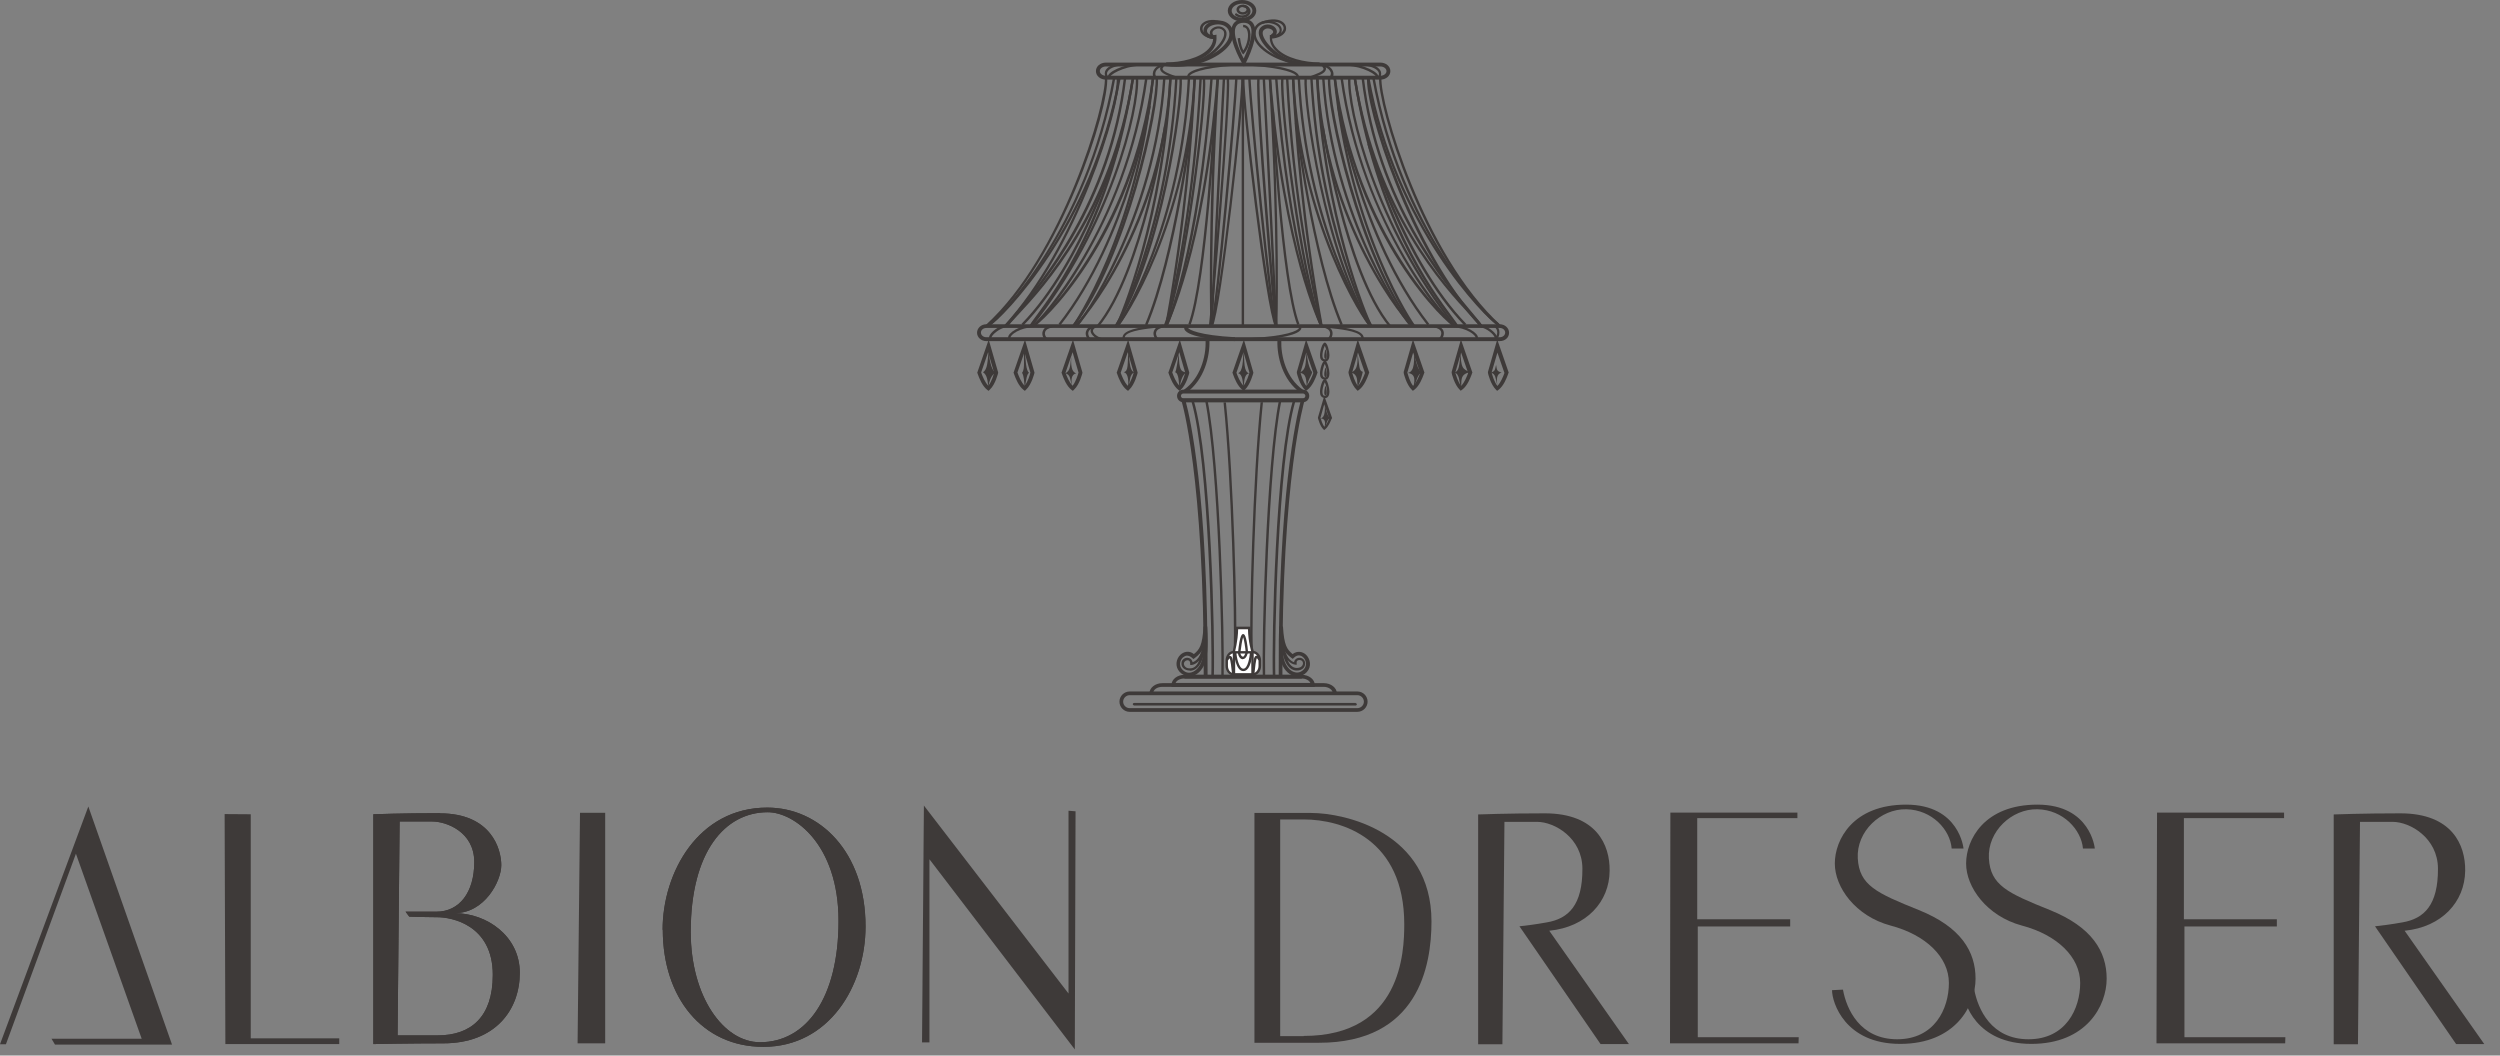 <svg viewBox="0 0 135 57" fill="none" xmlns="http://www.w3.org/2000/svg">
<rect x="0" y="0" width="135" height="57" fill="#808080" stroke="none"/>
<g clip-path="url(#clip0_25_1582)">
<path d="M70.81 43.9H67.74V56.31H71.22C76.59 56.31 77.3 52.16 77.3 49.76C77.3 44.91 72.59 43.9 70.81 43.9ZM70.4 55.95C70.18 55.95 69.13 55.95 69.13 55.95V44.25C69.13 44.25 70.18 44.25 70.4 44.25C72.48 44.25 75.83 45.3 75.83 49.91C75.83 51.39 75.69 55.94 70.4 55.94" fill="#3E3A39"></path>
<path d="M98.93 53.47C98.93 54.14 99.63 56.37 102.61 56.37C105.59 56.37 106.68 54.31 106.68 52.85C106.68 51.39 105.9 50.06 103.61 49.14C101.32 48.22 100.4 47.8 100.32 46.35C100.24 44.9 101.55 43.67 102.94 43.7C104.34 43.73 105.31 44.81 105.39 45.82H106.03C106.03 45.82 105.81 43.45 102.93 43.45C100.05 43.45 99.08 45.35 99.08 46.63C99.08 47.91 100.19 49.47 102.09 49.98C103.99 50.48 105.24 51.68 105.24 53.08C105.24 54.48 104.46 56.12 102.45 56.12C100.44 56.12 99.71 54.5 99.52 53.44L98.91 53.47H98.93Z" fill="#3E3A39"></path>
<path d="M106.01 53.47C106.01 54.14 106.71 56.37 109.69 56.37C112.67 56.37 113.76 54.31 113.76 52.85C113.76 51.39 112.98 50.06 110.69 49.14C108.4 48.22 107.48 47.8 107.4 46.35C107.32 44.9 108.63 43.67 110.02 43.7C111.42 43.73 112.39 44.81 112.48 45.82H113.12C113.12 45.82 112.9 43.45 110.02 43.45C107.14 43.45 106.17 45.35 106.17 46.63C106.17 47.91 107.29 49.47 109.18 49.98C111.08 50.48 112.33 51.68 112.33 53.08C112.33 54.48 111.55 56.12 109.54 56.12C107.53 56.12 106.81 54.5 106.61 53.44L106 53.47H106.01Z" fill="#3E3A39"></path>
<path d="M90.2 43.88H97.06V44.18H91.65V49.64H96.67V50.03H91.68V56.01H97.13L97.12 56.34H90.18L90.2 43.88Z" fill="#3E3A39"></path>
<path d="M116.48 43.88H123.34V44.18H117.93V49.64H122.95V50.03H117.96V56.01H123.41L123.4 56.34H116.45L116.48 43.88Z" fill="#3E3A39"></path>
<path d="M87.96 56.38L83.66 50.26C85.67 50.06 86.91 48.7 86.92 47.02C86.94 45.63 86.21 43.92 83.42 43.92C81.39 43.92 79.82 43.98 79.82 43.98V56.39H81.13L81.24 44.38H83C83.95 44.38 85.44 45.25 85.45 46.9C85.46 48.87 84.71 49.61 83.52 49.81C82.91 49.92 82.42 49.98 82.05 50.02L86.43 56.38H87.95H87.96Z" fill="#3E3A39"></path>
<path d="M134.15 56.38L129.85 50.26C131.86 50.06 133.1 48.7 133.12 47.02C133.14 45.63 132.41 43.92 129.62 43.92C127.59 43.92 126.02 43.98 126.02 43.98V56.39H127.33L127.44 44.38H129.2C130.15 44.38 131.64 45.25 131.65 46.9C131.66 48.87 130.91 49.61 129.72 49.81C129.11 49.92 128.62 49.98 128.25 50.02L132.63 56.38H134.15Z" fill="#3E3A39"></path>
<path d="M0 56.39L4.77 43.55L9.29 56.41H2.97L2.78 56.09H7.65L4.1 46.1L0.32 56.39H0Z" fill="#3E3A39"></path>
<path d="M12.13 43.96L13.54 43.97V56.07H18.32V56.38H12.17L12.13 43.96Z" fill="#3E3A39"></path>
<path d="M23.75 43.92C26.54 43.92 27.07 45.86 27.07 46.72C27.07 47.58 26.17 49.31 24.56 49.31C26.26 49.31 28.07 50.53 28.07 52.53C28.07 54.53 26.75 56.34 23.94 56.34C22.24 56.34 20.16 56.38 20.16 56.38V43.97C20.16 43.97 21.73 43.91 23.76 43.91M21.47 55.91C21.47 55.91 21.86 55.91 23.64 55.91C25.42 55.91 26.61 54.93 26.61 52.64C26.61 49.94 24.38 49.53 23.62 49.53C22.91 49.53 22.1 49.5 22.1 49.5L21.9 49.23C21.9 49.23 22.34 49.23 23.57 49.23C24.8 49.23 25.61 48.2 25.61 46.55C25.61 44.9 24.08 44.36 23.34 44.36H21.58L21.47 55.9V55.91Z" fill="#3E3A39"></path>
<path d="M23.75 43.92C26.54 43.92 27.07 45.86 27.07 46.72C27.07 47.58 26.17 49.31 24.56 49.31C26.26 49.31 28.07 50.53 28.07 52.53C28.07 54.53 26.75 56.34 23.94 56.34C22.24 56.34 20.16 56.38 20.16 56.38V43.97C20.16 43.97 21.73 43.91 23.76 43.91M21.47 55.91C21.47 55.91 21.86 55.91 23.64 55.91C25.42 55.91 26.61 54.93 26.61 52.64C26.61 49.94 24.38 49.53 23.62 49.53C22.91 49.53 22.1 49.5 22.1 49.5L21.9 49.23C21.9 49.23 22.34 49.23 23.57 49.23C24.8 49.23 25.61 48.2 25.61 46.55C25.61 44.9 24.08 44.36 23.34 44.36H21.58L21.47 55.9V55.91Z" fill="#3E3A39"></path>
<path d="M31.32 43.89H32.68V56.34H31.19L31.32 43.89Z" fill="#3E3A39"></path>
<path d="M35.78 50.21C35.78 47.11 37.71 43.61 41.43 43.61C44.25 43.61 46.74 45.99 46.74 50.03C46.74 53.24 44.77 56.53 41.22 56.53C37.92 56.53 35.79 53.87 35.79 50.21M37.3 50.32C37.3 53.82 39.07 56.28 41.04 56.28C43.54 56.28 45.28 53.89 45.28 49.73C45.28 45.57 42.87 43.86 41.46 43.86C39.14 43.86 37.3 46 37.3 50.32Z" fill="#3E3A39"></path>
<path d="M49.89 43.5L57.7 53.65V43.78L58.08 43.81L58.04 56.67L50.19 46.4V56.29H49.79L49.89 43.5Z" fill="#3E3A39"></path>
<path d="M35.78 50.21C35.78 47.11 37.71 43.61 41.43 43.61C44.25 43.61 46.74 45.99 46.74 50.03C46.74 53.24 44.77 56.53 41.22 56.53C37.92 56.53 35.79 53.87 35.79 50.21M37.3 50.32C37.3 53.82 39.07 56.28 41.04 56.28C43.54 56.28 45.28 53.89 45.28 49.73C45.28 45.57 42.87 43.86 41.46 43.86C39.14 43.86 37.3 46 37.3 50.32Z" fill="#3E3A39"></path>
<path d="M64.22 36.52C64.03 36.52 63.85 36.44 63.7 36.28C63.43 35.99 63.51 35.58 63.74 35.36C63.92 35.19 64.21 35.11 64.47 35.32C64.78 35.07 64.93 34.85 64.99 33.83H65.19C65.26 35.01 65.16 35.51 65.12 35.64C65.01 36.09 64.72 36.42 64.38 36.51C64.32 36.53 64.27 36.53 64.21 36.53M64.12 35.4C64 35.4 63.91 35.48 63.87 35.51C63.71 35.67 63.65 35.95 63.84 36.15C63.98 36.3 64.15 36.36 64.33 36.31C64.6 36.24 64.83 35.96 64.92 35.59C64.93 35.54 64.98 35.35 64.99 34.97C64.88 35.23 64.73 35.37 64.51 35.54L64.44 35.59L64.38 35.53C64.28 35.44 64.19 35.41 64.12 35.41" fill="#3E3A39"></path>
<path d="M64.25 36.21C64.11 36.21 63.98 36.16 63.9 36.08C63.83 36.01 63.79 35.91 63.8 35.81C63.8 35.69 63.87 35.6 63.97 35.55C64.07 35.5 64.19 35.51 64.28 35.57C64.34 35.61 64.38 35.68 64.4 35.76C64.58 35.7 64.87 35.49 64.95 34.78H64.97C64.99 34.62 64.99 34.47 64.99 34.37H65.12C65.13 34.75 65.03 36.19 64.28 36.22C64.28 36.22 64.26 36.22 64.25 36.22M64.11 35.66C64.11 35.66 64.05 35.66 64.03 35.68C64 35.7 63.94 35.74 63.93 35.83C63.93 35.89 63.95 35.95 64 36C64.06 36.07 64.16 36.1 64.28 36.09C64.5 36.09 64.65 35.91 64.76 35.67C64.61 35.84 64.44 35.9 64.35 35.91H64.27V35.84C64.27 35.77 64.26 35.72 64.21 35.68C64.18 35.66 64.15 35.65 64.11 35.65" fill="#3E3A39"></path>
<path d="M70.06 36.53C70 36.53 69.95 36.53 69.89 36.51C69.55 36.42 69.26 36.09 69.15 35.64C69.12 35.51 69.02 35.01 69.08 33.83H69.28C69.34 34.85 69.5 35.07 69.8 35.32C70.06 35.12 70.35 35.19 70.53 35.36C70.76 35.59 70.84 35.99 70.57 36.29C70.42 36.45 70.24 36.53 70.05 36.53M69.26 34.96C69.28 35.34 69.32 35.53 69.33 35.58C69.42 35.95 69.66 36.24 69.92 36.3C70.1 36.35 70.27 36.29 70.41 36.14C70.59 35.94 70.54 35.66 70.38 35.5C70.32 35.44 70.11 35.28 69.87 35.52L69.81 35.58L69.74 35.53C69.52 35.36 69.37 35.22 69.26 34.96Z" fill="#3E3A39"></path>
<path d="M70.03 36.21C70.03 36.21 70.01 36.21 70 36.21C69.25 36.18 69.15 34.74 69.16 34.36H69.29C69.29 34.47 69.29 34.61 69.31 34.78H69.33C69.41 35.49 69.7 35.7 69.88 35.76C69.89 35.68 69.93 35.62 70 35.57C70.09 35.51 70.21 35.5 70.31 35.55C70.41 35.6 70.47 35.69 70.48 35.81C70.48 35.91 70.45 36 70.38 36.08C70.29 36.17 70.17 36.21 70.03 36.21ZM69.53 35.66C69.64 35.89 69.79 36.06 70.01 36.07C70.13 36.07 70.23 36.04 70.29 35.98C70.34 35.93 70.36 35.87 70.36 35.81C70.36 35.72 70.29 35.67 70.26 35.66C70.2 35.63 70.13 35.64 70.08 35.66C70.03 35.69 70.01 35.74 70.02 35.82V35.9L69.94 35.89C69.84 35.88 69.68 35.82 69.53 35.65" fill="#3E3A39"></path>
<path d="M63.52 3.61C63.34 3.61 63.16 3.6 62.97 3.57V3.37C63.77 3.37 64.78 3.15 65.26 2.64C65.41 2.48 65.5 2.3 65.51 2.1C65.21 2.1 65.02 1.92 64.99 1.72C64.95 1.49 65.12 1.21 65.59 1.13C65.99 1.05 66.36 1.2 66.52 1.5C66.7 1.82 66.6 2.22 66.26 2.58C65.74 3.13 64.68 3.61 63.5 3.61M65.69 1.88V1.99C65.71 2.28 65.61 2.55 65.39 2.79C65.23 2.96 65.02 3.1 64.78 3.21C65.35 3.03 65.82 2.75 66.1 2.44C66.37 2.15 66.46 1.84 66.33 1.6C66.21 1.38 65.93 1.28 65.62 1.33C65.28 1.39 65.16 1.56 65.18 1.69C65.2 1.81 65.34 1.92 65.59 1.89L65.7 1.87L65.69 1.88Z" fill="#3E3A39"></path>
<path d="M64.15 3.51L64.13 3.38C65.08 3.26 65.92 2.46 66.08 1.97C66.11 1.87 66.13 1.72 66.04 1.64C65.94 1.54 65.79 1.51 65.65 1.57C65.55 1.61 65.47 1.69 65.47 1.77C65.47 1.86 65.54 1.92 65.61 1.96L65.54 2.08C65.35 1.97 65.33 1.84 65.33 1.77C65.33 1.64 65.45 1.52 65.6 1.46C65.79 1.39 65.99 1.42 66.13 1.56C66.21 1.64 66.28 1.78 66.2 2.03C66.02 2.57 65.15 3.4 64.14 3.54" fill="#3E3A39"></path>
<path d="M65.61 2.12C65.2 2.09 64.91 1.92 64.82 1.69C64.77 1.54 64.8 1.39 64.92 1.27C65.15 1.04 65.6 1.01 66.12 1.2L66.08 1.32C65.53 1.12 65.17 1.21 65.02 1.36C64.94 1.44 64.92 1.54 64.95 1.64C65.02 1.83 65.27 1.96 65.62 1.99V2.12H65.61Z" fill="#3E3A39"></path>
<path d="M70.73 3.54C69.57 3.54 68.51 3.06 68 2.52C67.68 2.18 67.58 1.79 67.75 1.48C67.91 1.19 68.26 1.06 68.64 1.13C69.09 1.22 69.25 1.47 69.21 1.68C69.18 1.87 68.99 2.04 68.69 2.03C68.69 2.25 68.78 2.45 68.96 2.63C69.44 3.14 70.46 3.37 71.26 3.37V3.5C71.09 3.52 70.91 3.54 70.73 3.54ZM68.44 1.25C68.19 1.25 67.97 1.36 67.87 1.55C67.73 1.8 67.82 2.13 68.1 2.43C68.49 2.85 69.22 3.23 70.08 3.36C69.61 3.24 69.16 3.04 68.87 2.73C68.65 2.5 68.55 2.24 68.57 1.96V1.89H68.65C68.91 1.93 69.07 1.8 69.1 1.66C69.12 1.51 68.99 1.33 68.63 1.26C68.57 1.25 68.51 1.24 68.45 1.24" fill="#3E3A39"></path>
<path d="M70.1 3.51C69.07 3.38 68.19 2.53 68.01 1.98C67.94 1.77 67.97 1.58 68.09 1.47C68.24 1.33 68.46 1.28 68.66 1.36C68.83 1.42 68.94 1.56 68.95 1.7C68.95 1.78 68.93 1.93 68.73 2.05L68.63 1.87C68.63 1.87 68.76 1.79 68.75 1.72C68.75 1.66 68.68 1.59 68.59 1.56C68.54 1.54 68.38 1.49 68.24 1.63C68.16 1.71 68.18 1.83 68.21 1.93C68.37 2.42 69.2 3.2 70.13 3.32L70.1 3.52V3.51Z" fill="#3E3A39"></path>
<path d="M68.64 2.09V1.96C69.04 1.92 69.25 1.76 69.3 1.61C69.34 1.51 69.31 1.41 69.23 1.33C69.08 1.18 68.73 1.09 68.17 1.29L68.13 1.17C68.65 0.98 69.1 1.01 69.33 1.24C69.44 1.35 69.48 1.51 69.43 1.66C69.34 1.9 69.05 2.06 68.64 2.09Z" fill="#3E3A39"></path>
<path d="M67.17 3.59L67.08 3.43C66.99 3.28 66.22 1.93 66.58 1.32C66.69 1.13 66.89 1.03 67.17 1.03C67.41 1.03 67.59 1.12 67.69 1.29C68.05 1.88 67.34 3.27 67.26 3.43L67.17 3.6V3.59ZM67.17 1.23C66.96 1.23 66.83 1.29 66.75 1.42C66.53 1.8 66.91 2.69 67.16 3.16C67.39 2.67 67.73 1.76 67.51 1.39C67.44 1.28 67.33 1.23 67.16 1.23" fill="#3E3A39"></path>
<path d="M67.07 1.16C66.64 1.16 66.3 0.9 66.3 0.58C66.3 0.26 66.64 0 67.07 0C67.5 0 67.84 0.26 67.84 0.58C67.84 0.9 67.5 1.16 67.07 1.16ZM67.07 0.2C66.77 0.2 66.51 0.37 66.51 0.58C66.51 0.79 66.76 0.96 67.07 0.96C67.38 0.96 67.63 0.79 67.63 0.58C67.63 0.37 67.37 0.2 67.07 0.2Z" fill="#3E3A39"></path>
<path d="M67.14 2.94L67.09 2.89C67.09 2.89 66.91 2.69 66.83 2.07L66.96 2.05C67.01 2.43 67.09 2.63 67.14 2.72C67.37 2.39 67.46 1.87 67.34 1.61C67.3 1.51 67.22 1.47 67.13 1.47V1.34C67.28 1.34 67.39 1.42 67.46 1.56C67.62 1.89 67.49 2.52 67.19 2.88L67.14 2.94Z" fill="#3E3A39"></path>
<path d="M67.07 0.95C67.07 0.95 67.01 0.95 66.98 0.95C66.87 0.93 66.78 0.89 66.71 0.83C66.68 0.8 66.68 0.76 66.71 0.74C66.73 0.71 66.78 0.71 66.8 0.74C66.85 0.78 66.92 0.81 67 0.83C67.18 0.85 67.36 0.77 67.39 0.65C67.41 0.59 67.39 0.55 67.37 0.52C67.33 0.45 67.24 0.41 67.14 0.39C67.1 0.39 67.08 0.35 67.08 0.31C67.08 0.27 67.12 0.25 67.16 0.26C67.3 0.28 67.42 0.35 67.48 0.45C67.53 0.52 67.54 0.61 67.52 0.69C67.47 0.86 67.28 0.97 67.07 0.97" fill="#3E3A39"></path>
<path d="M74.54 4.3H59.72C59.42 4.3 59.18 4.1 59.18 3.84C59.18 3.58 59.42 3.38 59.72 3.38H74.54C74.84 3.38 75.08 3.58 75.08 3.84C75.08 4.1 74.84 4.3 74.54 4.3ZM59.72 3.59C59.54 3.59 59.39 3.7 59.39 3.84C59.39 3.98 59.54 4.09 59.72 4.09H74.54C74.72 4.09 74.87 3.98 74.87 3.84C74.87 3.7 74.72 3.59 74.54 3.59H59.72Z" fill="#3E3A39"></path>
<path d="M80.99 18.42H53.26C52.99 18.42 52.76 18.22 52.76 17.97C52.76 17.72 52.98 17.51 53.26 17.51H80.99C81.26 17.51 81.49 17.71 81.49 17.97C81.49 18.23 81.27 18.42 80.99 18.42ZM53.26 17.71C53.1 17.71 52.97 17.82 52.97 17.96C52.97 18.1 53.1 18.21 53.26 18.21H80.99C81.15 18.21 81.28 18.1 81.28 17.96C81.28 17.82 81.15 17.71 80.99 17.71H53.26Z" fill="#3E3A39"></path>
<path d="M53.31 17.66L53.22 17.56C57.38 13.78 59.75 5.57 59.66 4.2H59.79C59.9 5.86 57.31 14.02 53.31 17.66Z" fill="#3E3A39"></path>
<path d="M54.33 17.65L54.23 17.56C58.04 13.43 60.41 5.72 60.3 4.2H60.43C60.54 5.73 58.15 13.5 54.32 17.65" fill="#3E3A39"></path>
<path d="M55.73 17.65L55.63 17.57C59.91 12.22 61.44 5.84 61.33 4.2H61.46C61.57 5.84 60.03 12.27 55.73 17.65Z" fill="#3E3A39"></path>
<path d="M58.01 17.65L57.9 17.57C60.76 13.85 62.5 5.64 62.4 4.2H62.53C62.64 5.82 60.87 13.91 58 17.65" fill="#3E3A39"></path>
<path d="M60.3 17.64L60.19 17.57C62.63 13.7 63.78 5.61 63.69 4.2H63.82C63.92 5.61 62.76 13.75 60.3 17.64Z" fill="#3E3A39"></path>
<path d="M62.96 17.63L62.84 17.58C63.96 14.79 65.06 5.76 64.95 4.2H65.08C65.19 5.76 64.08 14.83 62.96 17.63Z" fill="#3E3A39"></path>
<path d="M65.41 17.62L65.28 17.6C65.38 16.74 66.35 5.69 66.24 4.2H66.37C66.47 5.69 65.5 16.76 65.4 17.62" fill="#3E3A39"></path>
<path d="M80.95 17.66C76.76 13.86 74.37 5.57 74.47 4.19H74.6C74.51 5.57 76.88 13.78 81.04 17.56L80.95 17.66Z" fill="#3E3A39"></path>
<path d="M79.93 17.65C76.03 13.42 73.71 5.77 73.82 4.19H73.95C73.85 5.72 76.22 13.43 80.03 17.56L79.93 17.65Z" fill="#3E3A39"></path>
<path d="M78.53 17.65C74.23 12.27 72.69 5.84 72.8 4.19H72.93C72.82 5.84 74.35 12.22 78.63 17.57L78.53 17.65Z" fill="#3E3A39"></path>
<path d="M76.24 17.65C73.37 13.91 71.6 5.82 71.71 4.19H71.84C71.74 5.64 73.48 13.84 76.34 17.57L76.23 17.65H76.24Z" fill="#3E3A39"></path>
<path d="M73.96 17.64C71.51 13.75 70.35 5.61 70.44 4.19H70.57C70.47 5.61 71.63 13.71 74.07 17.57L73.96 17.64Z" fill="#3E3A39"></path>
<path d="M71.3 17.63C70.18 14.83 69.07 5.75 69.18 4.19H69.31C69.2 5.76 70.31 14.79 71.42 17.58L71.3 17.63Z" fill="#3E3A39"></path>
<path d="M68.85 17.62C68.72 16.51 67.78 5.69 67.89 4.2H68.02C67.92 5.69 68.88 16.75 68.98 17.61L68.85 17.63V17.62Z" fill="#3E3A39"></path>
<path d="M53.47 18.37C53.41 18.33 53.39 18.26 53.41 18.19C53.47 17.94 53.94 17.59 54.28 17.55L54.3 17.68C53.98 17.73 53.58 18.06 53.54 18.22C53.54 18.25 53.54 18.26 53.54 18.26L53.46 18.37H53.47Z" fill="#3E3A39"></path>
<path d="M59.77 4.24C59.67 4.14 59.63 4 59.67 3.87C59.71 3.74 59.87 3.51 60.43 3.42L60.45 3.55C60.09 3.61 59.85 3.74 59.79 3.91C59.76 3.99 59.79 4.08 59.85 4.14L59.76 4.23L59.77 4.24Z" fill="#3E3A39"></path>
<path d="M59.86 4.25C59.86 4.25 59.8 4.14 59.84 4.07C59.98 3.77 61.02 3.35 61.86 3.43V3.56C60.99 3.48 60.06 3.93 59.96 4.13C59.96 4.15 59.96 4.15 59.96 4.16L59.87 4.25H59.86Z" fill="#3E3A39"></path>
<path d="M63.54 4.27C63.54 4.27 63.44 4.23 63.39 4.21C63.03 4.08 62.69 3.95 62.65 3.75C62.63 3.67 62.67 3.58 62.76 3.5L62.85 3.6C62.8 3.65 62.77 3.69 62.78 3.73C62.8 3.86 63.17 4 63.43 4.09C63.48 4.11 63.53 4.13 63.58 4.15L63.53 4.27H63.54Z" fill="#3E3A39"></path>
<path d="M64.17 4.25C64.11 4.19 64.1 4.13 64.12 4.06C64.23 3.76 65.17 3.52 66.64 3.42V3.55C64.86 3.67 64.29 3.97 64.24 4.1C64.24 4.11 64.24 4.13 64.26 4.15L64.17 4.24V4.25Z" fill="#3E3A39"></path>
<path d="M62.37 4.26C62.26 4.19 62.22 4.03 62.27 3.87C62.3 3.77 62.46 3.42 63.11 3.42V3.55C62.55 3.55 62.42 3.82 62.4 3.9C62.37 4.01 62.4 4.11 62.45 4.14L62.38 4.25L62.37 4.26Z" fill="#3E3A39"></path>
<path d="M56.44 18.36C56.3 18.22 56.25 18.03 56.31 17.88C56.35 17.76 56.47 17.6 56.82 17.55L56.84 17.68C56.62 17.72 56.48 17.8 56.44 17.92C56.4 18.03 56.44 18.16 56.55 18.27L56.45 18.36H56.44Z" fill="#3E3A39"></path>
<path d="M62.44 18.36C62.31 18.22 62.25 18.03 62.31 17.88C62.35 17.76 62.47 17.6 62.82 17.55L62.84 17.68C62.62 17.72 62.48 17.8 62.44 17.92C62.4 18.03 62.44 18.16 62.54 18.27L62.44 18.36Z" fill="#3E3A39"></path>
<path d="M59.48 18.38C59.21 18.32 58.91 18.1 58.89 17.88C58.89 17.79 58.92 17.65 59.14 17.56L59.19 17.68C59.07 17.73 59.02 17.8 59.02 17.87C59.03 18.02 59.27 18.2 59.51 18.26L59.48 18.39V18.38Z" fill="#3E3A39"></path>
<path d="M58.78 18.36C58.65 18.22 58.59 18.03 58.65 17.88C58.69 17.76 58.81 17.6 59.16 17.55L59.18 17.68C58.96 17.72 58.82 17.8 58.78 17.92C58.74 18.03 58.78 18.16 58.88 18.27L58.78 18.36Z" fill="#3E3A39"></path>
<path d="M66.68 18.42C65.92 18.38 64.13 18.23 63.96 17.78C63.94 17.73 63.92 17.63 64.02 17.53L64.17 17.67L64.15 17.7C64.19 17.8 64.73 18.1 66.69 18.21V18.41L66.68 18.42Z" fill="#3E3A39"></path>
<path d="M54.48 18.36C54.48 18.36 54.4 18.25 54.46 18.13C54.6 17.84 55.31 17.47 56.1 17.54V17.67C55.31 17.6 54.68 17.97 54.58 18.18C54.55 18.23 54.58 18.25 54.58 18.26L54.48 18.35V18.36Z" fill="#3E3A39"></path>
<path d="M60.62 18.33C60.6 18.24 60.62 18.15 60.67 18.07C60.9 17.74 61.83 17.64 62.5 17.57C62.62 17.56 62.73 17.54 62.82 17.53L62.84 17.66C62.75 17.67 62.64 17.68 62.51 17.69C61.93 17.75 60.97 17.85 60.77 18.13C60.74 18.18 60.73 18.22 60.75 18.28L60.62 18.31V18.33Z" fill="#3E3A39"></path>
<path d="M80.79 18.37L80.71 18.26C80.79 18.2 80.85 18.08 80.85 17.95C80.85 17.83 80.8 17.73 80.71 17.67L80.78 17.56C80.9 17.64 80.97 17.79 80.97 17.95C80.97 18.13 80.9 18.29 80.78 18.37" fill="#3E3A39"></path>
<path d="M80.79 18.37L80.71 18.26C80.71 18.26 80.73 18.25 80.71 18.22C80.67 18.06 80.28 17.72 79.95 17.68L79.97 17.55C80.31 17.6 80.78 17.95 80.84 18.19C80.86 18.27 80.84 18.33 80.78 18.37" fill="#3E3A39"></path>
<path d="M74.48 4.24L74.39 4.15C74.46 4.08 74.48 4 74.45 3.92C74.39 3.75 74.15 3.62 73.79 3.56L73.81 3.43C74.37 3.52 74.53 3.75 74.57 3.88C74.61 4.01 74.57 4.15 74.47 4.25" fill="#3E3A39"></path>
<path d="M74.39 4.25L74.3 4.16C74.3 4.16 74.3 4.16 74.3 4.13C74.21 3.93 73.29 3.48 72.42 3.56V3.43C73.25 3.35 74.28 3.77 74.42 4.07C74.45 4.14 74.44 4.2 74.39 4.25Z" fill="#3E3A39"></path>
<path d="M70.72 4.27L70.67 4.15C70.67 4.15 70.77 4.11 70.82 4.09C71.08 3.99 71.45 3.86 71.47 3.73C71.47 3.69 71.45 3.65 71.4 3.6L71.49 3.5C71.58 3.58 71.62 3.67 71.6 3.75C71.56 3.96 71.22 4.08 70.86 4.21C70.81 4.23 70.76 4.25 70.71 4.27" fill="#3E3A39"></path>
<path d="M70.08 4.25L69.99 4.16C69.99 4.16 70.01 4.12 70.01 4.11C69.96 3.97 69.39 3.68 67.6 3.56V3.43C69.08 3.53 70.02 3.77 70.13 4.07C70.16 4.14 70.13 4.21 70.08 4.26" fill="#3E3A39"></path>
<path d="M71.88 4.26L71.81 4.15C71.81 4.15 71.89 4.02 71.86 3.91C71.83 3.83 71.71 3.56 71.15 3.56V3.43C71.8 3.43 71.96 3.77 71.99 3.88C72.04 4.04 71.99 4.19 71.89 4.27" fill="#3E3A39"></path>
<path d="M77.81 18.36L77.71 18.27C77.81 18.16 77.85 18.03 77.82 17.92C77.78 17.8 77.64 17.71 77.42 17.68L77.44 17.55C77.79 17.61 77.91 17.76 77.95 17.88C78 18.03 77.95 18.22 77.82 18.36" fill="#3E3A39"></path>
<path d="M71.81 18.36L71.71 18.27C71.81 18.16 71.85 18.03 71.81 17.92C71.77 17.8 71.63 17.71 71.41 17.68L71.43 17.55C71.78 17.61 71.9 17.76 71.94 17.88C71.99 18.03 71.94 18.22 71.81 18.36Z" fill="#3E3A39"></path>
<path d="M67.57 18.38V18.25C69.48 18.15 70.08 17.86 70.14 17.72C70.14 17.71 70.15 17.69 70.11 17.65L70.21 17.56C70.3 17.65 70.28 17.73 70.26 17.77C70.14 18.07 69.14 18.3 67.57 18.39" fill="#3E3A39"></path>
<path d="M79.77 18.36L79.67 18.27C79.67 18.27 79.7 18.24 79.67 18.19C79.57 17.98 78.94 17.6 78.16 17.68V17.55C78.93 17.47 79.65 17.85 79.79 18.14C79.85 18.26 79.8 18.34 79.77 18.37" fill="#3E3A39"></path>
<path d="M73.64 18.33L73.51 18.3C73.52 18.25 73.51 18.2 73.48 18.15C73.29 17.87 72.32 17.77 71.74 17.71C71.62 17.7 71.51 17.69 71.42 17.68L71.44 17.55C71.53 17.56 71.64 17.57 71.76 17.59C72.44 17.66 73.36 17.76 73.59 18.09C73.64 18.17 73.66 18.25 73.64 18.35" fill="#3E3A39"></path>
<path d="M70.3 36.44H63.96V36.64H70.3V36.44Z" fill="#3E3A39"></path>
<path d="M70.99 37.09H63.26V36.99C63.26 36.69 63.57 36.44 63.96 36.44H70.3C70.68 36.44 71 36.69 71 36.99V37.09H70.99ZM63.48 36.88H70.76C70.7 36.74 70.51 36.64 70.29 36.64H63.95C63.73 36.64 63.54 36.74 63.48 36.88Z" fill="#3E3A39"></path>
<path d="M72.18 37.44H71.97C71.97 37.25 71.75 37.09 71.48 37.09H62.76C62.49 37.09 62.27 37.24 62.27 37.44H62.07C62.07 37.14 62.38 36.89 62.77 36.89H71.49C71.87 36.89 72.19 37.14 72.19 37.44" fill="#3E3A39"></path>
<path d="M53.39 21.11L53.32 21.06C53.04 20.85 52.88 20.42 52.81 20.23C52.8 20.2 52.79 20.18 52.79 20.17L52.77 20.13L53.39 18.34L53.9 20.11V20.14C53.9 20.14 53.75 20.77 53.45 21.04L53.39 21.1V21.11ZM52.99 20.13C52.99 20.13 52.99 20.15 53 20.16C53.05 20.3 53.18 20.64 53.37 20.83C53.55 20.61 53.66 20.22 53.68 20.12L53.36 19.02L52.98 20.12L52.99 20.13Z" fill="#3E3A39"></path>
<path d="M55.35 21.11L55.28 21.06C55 20.85 54.84 20.42 54.77 20.23C54.76 20.2 54.75 20.18 54.75 20.17L54.73 20.13L55.35 18.34L55.86 20.11V20.14C55.86 20.14 55.71 20.77 55.41 21.04L55.35 21.1V21.11ZM54.95 20.13C54.95 20.13 54.95 20.15 54.96 20.16C55.01 20.3 55.14 20.64 55.33 20.83C55.51 20.61 55.62 20.22 55.64 20.12L55.32 19.02L54.94 20.12L54.95 20.13Z" fill="#3E3A39"></path>
<path d="M57.94 21.11L57.87 21.06C57.59 20.85 57.43 20.42 57.36 20.23C57.36 20.2 57.34 20.18 57.34 20.17L57.32 20.13L57.94 18.34L58.45 20.11V20.14C58.45 20.14 58.3 20.77 58 21.04L57.94 21.1V21.11ZM57.54 20.13C57.54 20.13 57.54 20.15 57.55 20.16C57.6 20.3 57.73 20.64 57.92 20.83C58.1 20.61 58.21 20.22 58.24 20.12L57.92 19.02L57.54 20.12V20.13Z" fill="#3E3A39"></path>
<path d="M60.92 21.11L60.85 21.06C60.57 20.85 60.41 20.42 60.34 20.23C60.34 20.2 60.32 20.18 60.32 20.17L60.3 20.13L60.92 18.34L61.43 20.11V20.14C61.43 20.14 61.28 20.77 60.98 21.04L60.92 21.1V21.11ZM60.52 20.13C60.52 20.13 60.52 20.15 60.53 20.16C60.58 20.3 60.71 20.64 60.9 20.83C61.08 20.61 61.19 20.22 61.22 20.12L60.9 19.02L60.52 20.12V20.13Z" fill="#3E3A39"></path>
<path d="M63.71 21.11L63.64 21.06C63.36 20.85 63.2 20.42 63.13 20.23C63.12 20.2 63.11 20.18 63.11 20.17L63.09 20.13L63.71 18.34L64.22 20.11V20.14C64.22 20.14 64.07 20.77 63.77 21.04L63.71 21.1V21.11ZM63.31 20.13C63.31 20.13 63.31 20.15 63.32 20.16C63.37 20.3 63.5 20.64 63.69 20.83C63.87 20.61 63.98 20.22 64 20.12L63.68 19.02L63.3 20.12L63.31 20.13Z" fill="#3E3A39"></path>
<path d="M80.85 21.11L80.79 21.05C80.5 20.78 80.35 20.17 80.35 20.14V20.11V20.08L80.85 18.33L81.47 20.12L81.45 20.16C81.45 20.16 81.44 20.19 81.43 20.22C81.36 20.41 81.2 20.84 80.92 21.05L80.85 21.1V21.11ZM80.55 20.13C80.58 20.23 80.68 20.62 80.86 20.84C81.05 20.65 81.18 20.3 81.23 20.17C81.23 20.16 81.23 20.15 81.24 20.14L80.86 19.04L80.54 20.14L80.55 20.13Z" fill="#3E3A39"></path>
<path d="M78.89 21.11L78.83 21.05C78.54 20.78 78.39 20.17 78.39 20.14V20.11V20.08L78.89 18.33L79.51 20.12L79.49 20.16C79.49 20.16 79.48 20.19 79.47 20.22C79.4 20.4 79.24 20.84 78.96 21.04L78.89 21.09V21.11ZM78.59 20.13C78.62 20.23 78.72 20.62 78.9 20.84C79.09 20.65 79.22 20.3 79.27 20.17C79.27 20.16 79.27 20.15 79.28 20.14L78.9 19.04L78.58 20.14L78.59 20.13Z" fill="#3E3A39"></path>
<path d="M76.3 21.11L76.24 21.05C75.95 20.78 75.8 20.17 75.8 20.14V20.11V20.08L76.3 18.33L76.92 20.12L76.9 20.16C76.9 20.16 76.89 20.19 76.88 20.22C76.81 20.41 76.65 20.84 76.37 21.05L76.3 21.1V21.11ZM76 20.13C76.03 20.23 76.13 20.62 76.31 20.84C76.5 20.65 76.63 20.3 76.68 20.17C76.68 20.16 76.68 20.15 76.69 20.14L76.31 19.04L75.99 20.14L76 20.13Z" fill="#3E3A39"></path>
<path d="M73.32 21.11L73.26 21.05C72.97 20.78 72.82 20.17 72.82 20.14V20.11V20.08L73.32 18.33L73.94 20.12L73.92 20.16C73.92 20.16 73.91 20.19 73.9 20.22C73.83 20.41 73.67 20.84 73.39 21.05L73.32 21.1V21.11ZM73.02 20.13C73.05 20.23 73.15 20.62 73.33 20.84C73.52 20.65 73.65 20.3 73.7 20.17C73.7 20.16 73.7 20.15 73.71 20.14L73.33 19.04L73.01 20.14L73.02 20.13Z" fill="#3E3A39"></path>
<path d="M70.53 21.11L70.47 21.05C70.18 20.78 70.03 20.17 70.03 20.14V20.11V20.08L70.53 18.33L71.15 20.12L71.13 20.16C71.13 20.16 71.12 20.19 71.11 20.22C71.04 20.41 70.88 20.84 70.6 21.05L70.53 21.1V21.11ZM70.23 20.13C70.26 20.23 70.36 20.62 70.54 20.84C70.73 20.65 70.86 20.3 70.91 20.17C70.91 20.16 70.91 20.15 70.92 20.14L70.54 19.04L70.22 20.14L70.23 20.13Z" fill="#3E3A39"></path>
<path d="M67.17 21.11L67.1 21.06C66.82 20.85 66.66 20.42 66.59 20.23C66.59 20.2 66.57 20.18 66.57 20.17L66.55 20.13L67.17 18.34L67.68 20.11V20.14C67.68 20.14 67.52 20.77 67.23 21.04L67.17 21.1V21.11ZM66.77 20.13C66.77 20.13 66.77 20.15 66.78 20.16C66.83 20.3 66.96 20.64 67.15 20.83C67.33 20.61 67.44 20.22 67.47 20.12L67.15 19.02L66.77 20.12V20.13Z" fill="#3E3A39"></path>
<path d="M68.85 17.64C68.35 16.7 67.04 5.53 67.07 4.2H67.2C67.18 4.89 67.49 7.86 67.9 11.12C68.36 14.73 68.77 17.2 68.96 17.58L68.84 17.64H68.85Z" fill="#3E3A39"></path>
<path d="M68.85 17.63C68.51 16.52 67.48 6.04 67.4 4.21H67.53C67.6 5.87 68.64 16.5 68.97 17.59L68.84 17.63H68.85Z" fill="#3E3A39"></path>
<path d="M68.85 17.61C68.85 17.51 68.36 7.45 68.18 4.21H68.31C68.49 7.45 68.98 17.51 68.98 17.61H68.85Z" fill="#3E3A39"></path>
<path d="M68.98 17.61H68.85C68.85 17.56 69.03 12.49 68.51 4.21H68.64C69.15 12.49 68.98 17.56 68.98 17.61Z" fill="#3E3A39"></path>
<path d="M71.3 17.64C71.3 17.64 70.78 16.58 70.18 14.41C69.63 12.41 68.89 9.01 68.51 4.22H68.64C69.02 8.99 69.75 12.38 70.3 14.37C70.9 16.53 71.41 17.58 71.41 17.59L71.29 17.65L71.3 17.64Z" fill="#3E3A39"></path>
<path d="M71.3 17.64C71.3 17.64 69.53 13.76 68.85 4.21H68.98C69.66 13.72 71.4 17.54 71.42 17.58L71.3 17.64Z" fill="#3E3A39"></path>
<path d="M71.38 17.68L71.3 17.62C71.3 17.6 71.28 17.48 71.25 17.33C70.3 12.09 69.91 7.3 69.76 4.21H69.89C70.04 7.3 70.43 12.08 71.38 17.31C71.427 17.55 71.427 17.677 71.38 17.69" fill="#3E3A39"></path>
<path d="M71.38 17.68L71.3 17.63C71.3 17.63 71.3 17.59 71.28 17.53C70.84 15.7 69.77 10.73 69.44 4.21H69.57C69.9 10.72 70.96 15.67 71.4 17.5C71.4 17.54 71.42 17.57 71.42 17.6C71.43 17.66 71.42 17.67 71.38 17.69" fill="#3E3A39"></path>
<path d="M74.03 17.67C74.03 17.67 74.01 17.65 73.99 17.62C73.67 17.04 71.43 11.58 71.06 4.2H71.19C71.56 11.58 73.86 17.2 74.1 17.57L74.06 17.6L74.11 17.58L74.09 17.66H74.02L74.03 17.67Z" fill="#3E3A39"></path>
<path d="M74.03 17.67C73.9 17.61 71.18 12.29 70.75 4.2H70.88C71.3 11.93 73.84 17.24 74.1 17.56L74.06 17.6L74.12 17.58L74.1 17.66H74.03V17.67Z" fill="#3E3A39"></path>
<path d="M78.56 17.67C78.22 17.59 73.19 13.03 72.01 4.21L72.14 4.19C73.28 12.74 78.22 17.41 78.6 17.54L78.57 17.67H78.56Z" fill="#3E3A39"></path>
<path d="M76.35 17.67C76.18 17.61 72.81 12.4 72.01 4.21H72.14C72.97 12.63 76.38 17.53 76.41 17.56L76.37 17.61L76.44 17.59L76.42 17.67H76.35Z" fill="#3E3A39"></path>
<path d="M73.97 17.66C73.61 17.34 70.15 12.01 69.76 4.21H69.89C70.28 11.96 73.7 17.24 74.06 17.56L73.97 17.66Z" fill="#3E3A39"></path>
<path d="M73.97 17.66C73.68 17.4 70.47 12.15 70.07 4.21H70.2C70.6 12.1 73.77 17.31 74.06 17.56L73.97 17.66Z" fill="#3E3A39"></path>
<path d="M76.27 17.67C75.97 17.53 71.47 12.19 71.07 4.2H71.2C71.59 12.04 76.01 17.38 76.33 17.55L76.27 17.67Z" fill="#3E3A39"></path>
<path d="M76.19 17.67C75.97 17.57 71.88 11.91 71.39 4.2H71.52C72 11.75 75.99 17.4 76.24 17.55L76.18 17.67H76.19Z" fill="#3E3A39"></path>
<path d="M78.56 17.67C78.14 17.56 73.48 12.15 72.38 4.21L72.51 4.19C73.64 12.35 78.3 17.42 78.6 17.54L78.56 17.67Z" fill="#3E3A39"></path>
<path d="M78.64 17.66C78.59 17.56 78.46 17.4 78.3 17.18C77.2 15.7 74.28 11.76 73.09 4.21L73.22 4.19C74.41 11.71 77.32 15.62 78.41 17.1C78.58 17.33 78.7 17.49 78.76 17.6L78.64 17.67V17.66Z" fill="#3E3A39"></path>
<path d="M79.92 17.64C79.85 17.52 79.65 17.31 79.38 17.01C77.98 15.5 74.24 11.5 73.09 4.21L73.22 4.19C74.37 11.45 78.08 15.43 79.48 16.92C79.77 17.24 79.97 17.44 80.04 17.57L79.92 17.64Z" fill="#3E3A39"></path>
<path d="M79.92 17.64C79.86 17.53 79.67 17.31 79.42 17.01C78.02 15.36 74.32 10.96 73.52 4.21L73.65 4.19C74.45 10.91 78.14 15.28 79.53 16.92C79.8 17.24 79.97 17.45 80.04 17.57L79.92 17.64Z" fill="#3E3A39"></path>
<path d="M80.87 17.58C80.25 17.2 75.27 12.26 73.82 4.21L73.95 4.19C75.39 12.2 80.33 17.1 80.94 17.47L80.87 17.58Z" fill="#3E3A39"></path>
<path d="M80.87 17.58C80.29 17.23 75.58 12.42 74.1 4.21L74.23 4.19C75.7 12.34 80.36 17.12 80.93 17.47L80.86 17.58H80.87Z" fill="#3E3A39"></path>
<path d="M65.49 17.64L65.37 17.58C65.84 16.69 67.06 5.56 67.03 4.21H67.16C67.19 5.56 65.95 16.75 65.48 17.65" fill="#3E3A39"></path>
<path d="M65.49 17.63L65.36 17.59C65.69 16.5 66.63 5.83 66.7 4.2H66.83C66.75 6.03 65.82 16.52 65.48 17.63" fill="#3E3A39"></path>
<path d="M65.49 17.61H65.36C65.36 17.5 65.85 7.44 66.03 4.2H66.16C65.98 7.45 65.49 17.51 65.49 17.61Z" fill="#3E3A39"></path>
<path d="M65.36 17.61C65.36 17.56 65.18 12.48 65.7 4.2H65.83C65.32 12.49 65.49 17.56 65.49 17.61H65.36Z" fill="#3E3A39"></path>
<path d="M63.04 17.64L62.92 17.58C62.92 17.58 63.44 16.52 64.03 14.36C64.58 12.36 65.31 8.98 65.69 4.2H65.82C65.44 9.01 64.71 12.4 64.15 14.4C63.55 16.57 63.03 17.62 63.03 17.63" fill="#3E3A39"></path>
<path d="M63.04 17.64L62.92 17.58C62.92 17.58 64.68 13.72 65.36 4.2H65.49C65.13 9.2 64.49 12.58 64.01 14.54C63.49 16.67 63.05 17.63 63.04 17.64Z" fill="#3E3A39"></path>
<path d="M62.96 17.68C62.92 17.667 62.92 17.54 62.96 17.3C63.91 12.07 64.3 7.28 64.45 4.19H64.58C64.43 7.29 64.04 12.08 63.09 17.32C63.06 17.47 63.04 17.59 63.04 17.61L62.96 17.67V17.68Z" fill="#3E3A39"></path>
<path d="M62.96 17.68C62.96 17.68 62.91 17.65 62.92 17.59C62.92 17.57 62.93 17.53 62.94 17.5C63.38 15.67 64.45 10.71 64.77 4.2H64.9C64.57 10.73 63.51 15.7 63.06 17.53C63.05 17.59 63.04 17.62 63.04 17.63L62.96 17.69V17.68Z" fill="#3E3A39"></path>
<path d="M60.31 17.67H60.24L60.22 17.58H60.26L60.23 17.57C60.47 17.2 62.77 11.59 63.14 4.19H63.27C62.9 11.58 60.67 17.03 60.34 17.62C60.32 17.65 60.31 17.67 60.3 17.67" fill="#3E3A39"></path>
<path d="M60.31 17.67H60.24L60.22 17.58L60.27 17.6L60.24 17.57C60.24 17.57 63.02 12.4 63.46 4.2H63.59C63.15 12.3 60.44 17.62 60.3 17.68" fill="#3E3A39"></path>
<path d="M55.78 17.67L55.75 17.54C56.13 17.41 61.06 12.73 62.21 4.19L62.34 4.21C61.16 13.03 56.12 17.59 55.78 17.67Z" fill="#3E3A39"></path>
<path d="M57.99 17.67H57.92L57.9 17.58L57.95 17.6L57.92 17.56C57.92 17.56 61.36 12.63 62.19 4.2H62.32C61.51 12.41 58.14 17.61 57.97 17.68" fill="#3E3A39"></path>
<path d="M60.37 17.66L60.28 17.56C60.64 17.24 64.06 11.97 64.45 4.2H64.58C64.19 12.02 60.72 17.34 60.36 17.66" fill="#3E3A39"></path>
<path d="M60.37 17.66L60.28 17.56C60.56 17.31 63.74 12.11 64.14 4.2H64.27C63.87 12.15 60.65 17.4 60.37 17.66Z" fill="#3E3A39"></path>
<path d="M58.07 17.67L58.01 17.55C58.32 17.38 62.74 12.05 63.14 4.19H63.27C62.87 12.2 58.37 17.53 58.06 17.67" fill="#3E3A39"></path>
<path d="M58.15 17.67L58.09 17.55C58.34 17.4 62.33 11.75 62.81 4.19H62.94C62.45 11.91 58.36 17.57 58.15 17.67Z" fill="#3E3A39"></path>
<path d="M55.78 17.67L55.75 17.54C56.04 17.42 60.7 12.35 61.84 4.19L61.97 4.21C60.87 12.15 56.21 17.56 55.79 17.67" fill="#3E3A39"></path>
<path d="M55.7 17.66L55.58 17.59C55.64 17.48 55.76 17.32 55.93 17.09C57.02 15.61 59.93 11.7 61.12 4.18L61.25 4.2C60.06 11.75 57.14 15.68 56.04 17.17C55.87 17.39 55.75 17.56 55.7 17.65" fill="#3E3A39"></path>
<path d="M54.42 17.64L54.3 17.57C54.37 17.44 54.57 17.23 54.86 16.92C56.26 15.42 59.97 11.44 61.12 4.19L61.25 4.21C60.1 11.51 56.37 15.51 54.96 17.02C54.68 17.32 54.48 17.53 54.42 17.65" fill="#3E3A39"></path>
<path d="M54.42 17.64L54.3 17.57C54.37 17.45 54.55 17.24 54.81 16.92C56.2 15.27 59.88 10.9 60.69 4.19L60.82 4.21C60.02 10.97 56.31 15.36 54.92 17.01C54.67 17.31 54.48 17.53 54.42 17.64Z" fill="#3E3A39"></path>
<path d="M53.47 17.58L53.4 17.47C54.01 17.1 58.95 12.2 60.39 4.19L60.52 4.21C59.07 12.26 54.09 17.21 53.47 17.58Z" fill="#3E3A39"></path>
<path d="M53.47 17.58L53.4 17.47C53.97 17.12 58.64 12.35 60.1 4.19L60.23 4.21C58.75 12.41 54.04 17.22 53.46 17.58" fill="#3E3A39"></path>
<path d="M73.3 38.44H61C60.7 38.44 60.45 38.19 60.45 37.89C60.45 37.59 60.7 37.34 61 37.34H73.3C73.61 37.34 73.85 37.59 73.85 37.89C73.85 38.19 73.6 38.44 73.3 38.44ZM61 37.54C60.81 37.54 60.65 37.7 60.65 37.89C60.65 38.08 60.81 38.24 61 38.24H73.3C73.49 38.24 73.65 38.08 73.65 37.89C73.65 37.7 73.49 37.54 73.3 37.54H61Z" fill="#3E3A39"></path>
<path d="M70.36 21.72H63.9C63.71 21.72 63.56 21.57 63.56 21.38C63.56 21.19 63.71 21.04 63.9 21.04H70.36C70.55 21.04 70.7 21.19 70.7 21.38C70.7 21.57 70.55 21.72 70.36 21.72ZM63.9 21.25C63.83 21.25 63.77 21.31 63.77 21.38C63.77 21.45 63.83 21.51 63.9 21.51H70.36C70.43 21.51 70.49 21.45 70.49 21.38C70.49 21.31 70.43 21.25 70.36 21.25H63.9Z" fill="#3E3A39"></path>
<path d="M69.05 36.54C69.02 26.78 70.01 22.5 70.22 21.72H64.04C64.25 22.5 65.24 26.78 65.21 36.54H65C65.03 25.75 63.82 21.69 63.8 21.65L63.76 21.52H70.48L70.44 21.65C70.44 21.65 69.21 25.75 69.25 36.54H69.04H69.05Z" fill="#3E3A39"></path>
<path d="M73.31 19.08C73.3 19.46 73.37 19.98 72.95 20.11C73.35 20.24 73.27 20.53 73.31 20.91C73.5 20.51 73.55 20.24 73.59 20.08C73.37 20.01 73.42 19.79 73.31 19.08Z" fill="#3E3A39"></path>
<path d="M55.32 18.75C55.24 19.31 55.38 19.91 55.19 20.13C55.3 20.31 55.3 20.6 55.34 20.97C55.42 20.44 55.45 20.21 55.57 20.13C55.4 20.02 55.39 19.49 55.32 18.75Z" fill="#3E3A39"></path>
<path d="M57.86 19.17C57.78 19.69 57.83 20.02 57.52 20.16C57.82 20.22 57.78 20.5 57.89 20.85C57.83 20.51 57.85 20.21 58.12 20.16C57.85 20.09 57.82 19.71 57.85 19.18" fill="#3E3A39"></path>
<path d="M67.15 18.85C67.21 19.54 67.15 20.07 67.45 20.16C67.15 20.22 67.2 20.67 67.15 20.95C67.1 20.65 67.12 20.21 66.85 20.15C67.12 20.08 67.12 19.47 67.15 18.85Z" fill="#3E3A39"></path>
<path d="M78.88 18.89C78.81 19.78 78.79 20.05 78.53 20.12C78.83 20.18 78.79 20.63 78.9 20.98C78.94 20.6 78.8 20.2 79.39 20.1C79.01 19.94 78.86 19.9 78.88 18.89Z" fill="#3E3A39"></path>
<path d="M80.79 19.7C80.72 19.97 80.75 20.05 80.49 20.12C80.79 20.18 80.75 20.46 80.86 20.81C80.8 20.47 80.82 20.18 81.09 20.12C80.82 20.05 80.83 19.95 80.79 19.71" fill="#3E3A39"></path>
<path d="M76.35 18.89C76.41 19.37 76.55 20.05 76.81 20.12C76.51 20.18 76.51 20.63 76.31 20.98C76.37 20.64 76.51 20.2 76.02 20.14C76.42 20.06 76.36 19.42 76.36 18.88" fill="#3E3A39"></path>
<path d="M60.92 18.77C61.01 19.73 61.02 20.05 61.28 20.11C60.98 20.17 61.03 20.62 60.92 20.97C60.94 20.63 60.95 20.16 60.68 20.1C60.95 20.03 60.88 19.71 60.93 18.77" fill="#3E3A39"></path>
<path d="M63.66 19.07C63.66 20.06 63.8 20.05 64.05 20.11C63.9 20.24 63.78 20.4 63.69 20.97C63.66 20.69 63.66 20.14 63.45 20.1C63.53 20.07 63.61 19.3 63.66 19.06" fill="#3E3A39"></path>
<path d="M53.38 19C53.33 19.48 53.33 19.96 53.08 20.1C53.3 20.24 53.33 20.53 53.37 20.91C53.42 20.53 53.57 20.18 53.79 20.13C53.57 20.06 53.46 19.61 53.38 19Z" fill="#3E3A39"></path>
<path d="M70.56 19C70.6 19.48 70.68 19.87 70.86 20.1C70.82 20.29 70.61 20.53 70.57 20.91C70.52 20.53 70.58 20.16 70.15 20.13C70.58 19.96 70.48 19.61 70.56 19Z" fill="#3E3A39"></path>
<path d="M73.2 38.1H61.24C61.24 38.1 61.17 38.07 61.17 38.03C61.17 37.99 61.2 37.96 61.24 37.96H73.2C73.2 37.96 73.27 37.99 73.27 38.03C73.27 38.07 73.24 38.1 73.2 38.1Z" fill="#3E3A39"></path>
<path d="M67.18 4.19H67.05V17.61H67.18V4.19Z" fill="#3E3A39"></path>
<path d="M64.29 17.55L64.17 17.5C65.05 15.15 65.54 6.12 65.54 6.03H65.67C65.67 6.13 65.18 15.18 64.29 17.55Z" fill="#3E3A39"></path>
<path d="M61.95 17.57L61.83 17.52C63.4 13.8 64.28 6.7 64.29 6.63L64.42 6.65C64.42 6.72 63.53 13.84 61.95 17.58" fill="#3E3A39"></path>
<path d="M57.26 17.57L57.16 17.49C60.84 12.78 62 5.79 62.01 5.72L62.14 5.74C62.13 5.81 60.96 12.83 57.26 17.57Z" fill="#3E3A39"></path>
<path d="M59.32 17.66L59.22 17.58C61.6 14.7 62.84 6.91 62.85 6.83L62.98 6.85C62.98 6.85 62.67 8.84 62.06 11.15C61.5 13.28 60.58 16.14 59.32 17.66Z" fill="#3E3A39"></path>
<path d="M55.26 17.58L55.16 17.49C58.43 14.14 60.35 7.82 60.37 7.75L60.5 7.79C60.48 7.85 58.55 14.2 55.26 17.58Z" fill="#3E3A39"></path>
<path d="M70.05 17.55C69.16 15.18 68.68 6.13 68.67 6.04H68.8C68.8 6.12 69.29 15.15 70.17 17.5L70.05 17.55Z" fill="#3E3A39"></path>
<path d="M72.39 17.57C70.81 13.83 69.93 6.71 69.92 6.64L70.05 6.62C70.05 6.69 70.93 13.79 72.51 17.51L72.39 17.56V17.57Z" fill="#3E3A39"></path>
<path d="M77.08 17.57C73.38 12.83 72.21 5.81 72.2 5.74L72.33 5.72C72.34 5.79 73.51 12.78 77.18 17.49L77.08 17.57Z" fill="#3E3A39"></path>
<path d="M75.02 17.66C73.76 16.14 72.83 13.28 72.28 11.15C71.68 8.84 71.37 6.87 71.36 6.85L71.49 6.83C71.5 6.91 72.74 14.7 75.12 17.58L75.02 17.66Z" fill="#3E3A39"></path>
<path d="M79.08 17.58C77.36 15.81 76.03 13.25 75.21 11.4C74.33 9.4 73.84 7.8 73.84 7.79L73.97 7.75C73.99 7.81 75.91 14.13 79.18 17.49L79.08 17.58Z" fill="#3E3A39"></path>
<path d="M67.11 0.79C66.92 0.79 66.77 0.67 66.77 0.52C66.77 0.37 66.92 0.25 67.11 0.25C67.3 0.25 67.45 0.37 67.45 0.52C67.45 0.67 67.3 0.79 67.11 0.79ZM67.11 0.38C67 0.38 66.91 0.44 66.91 0.52C66.91 0.6 67 0.66 67.11 0.66C67.22 0.66 67.31 0.6 67.31 0.52C67.31 0.44 67.22 0.38 67.11 0.38Z" fill="#3E3A39"></path>
<path d="M71.51 23.23L71.47 23.19C71.27 23.01 71.18 22.6 71.17 22.58V22.56V22.54L71.51 21.37L71.93 22.56V22.59C71.93 22.59 71.91 22.61 71.9 22.63C71.85 22.75 71.74 23.04 71.56 23.18L71.52 23.21L71.51 23.23ZM71.31 22.57C71.33 22.64 71.4 22.9 71.52 23.05C71.65 22.92 71.74 22.69 71.77 22.6V22.58L71.51 21.83L71.3 22.58L71.31 22.57Z" fill="#3E3A39"></path>
<path d="M71.54 21.74C71.58 22.06 71.67 22.52 71.85 22.57C71.65 22.61 71.65 22.91 71.51 23.15C71.55 22.92 71.64 22.62 71.31 22.59C71.58 22.54 71.54 22.11 71.54 21.75" fill="#3E3A39"></path>
<path d="M71.54 19.52C71.45 19.52 71.38 19.48 71.33 19.41C71.29 19.35 71.28 19.27 71.28 19.18C71.28 18.96 71.4 18.5 71.54 18.5C71.68 18.5 71.79 18.98 71.79 19.18C71.79 19.28 71.77 19.36 71.74 19.41C71.7 19.49 71.63 19.53 71.54 19.53M71.54 18.67C71.47 18.79 71.37 19.15 71.43 19.32C71.45 19.37 71.48 19.4 71.54 19.4C71.59 19.4 71.62 19.38 71.64 19.33C71.71 19.16 71.6 18.8 71.54 18.67Z" fill="#3E3A39"></path>
<path d="M71.58 19.38C71.43 19.38 71.56 18.86 71.58 18.86C71.6 18.86 71.72 19.38 71.58 19.38Z" fill="#3E3A39"></path>
<path d="M71.54 20.5C71.45 20.5 71.38 20.46 71.33 20.39C71.29 20.33 71.28 20.25 71.28 20.16C71.28 19.94 71.4 19.48 71.54 19.48C71.68 19.48 71.79 19.96 71.79 20.16C71.79 20.26 71.77 20.34 71.74 20.39C71.7 20.47 71.63 20.51 71.54 20.51M71.54 19.65C71.47 19.77 71.37 20.13 71.43 20.3C71.45 20.35 71.48 20.38 71.54 20.38C71.59 20.38 71.62 20.36 71.64 20.31C71.71 20.14 71.6 19.78 71.54 19.65Z" fill="#3E3A39"></path>
<path d="M71.58 20.36C71.43 20.36 71.56 19.84 71.58 19.84C71.6 19.84 71.72 20.36 71.58 20.36Z" fill="#3E3A39"></path>
<path d="M71.54 21.49C71.45 21.49 71.38 21.45 71.33 21.38C71.29 21.32 71.28 21.24 71.28 21.15C71.28 20.93 71.4 20.47 71.54 20.47C71.68 20.47 71.79 20.95 71.79 21.15C71.79 21.25 71.77 21.33 71.74 21.38C71.7 21.46 71.63 21.5 71.54 21.5M71.54 20.64C71.47 20.76 71.37 21.12 71.43 21.29C71.45 21.35 71.48 21.37 71.54 21.37C71.59 21.37 71.62 21.35 71.64 21.3C71.71 21.13 71.6 20.77 71.54 20.64Z" fill="#3E3A39"></path>
<path d="M71.58 21.35C71.43 21.35 71.56 20.83 71.58 20.83C71.6 20.83 71.72 21.35 71.58 21.35Z" fill="#3E3A39"></path>
<path d="M64.06 21.21L63.94 21.04C64.79 20.45 65.14 19.28 65.1 18.38H65.31C65.34 19.25 65.03 20.52 64.06 21.21Z" fill="#3E3A39"></path>
<path d="M70.23 21.21C69.26 20.53 68.95 19.26 68.98 18.38H69.19C69.16 19.22 69.45 20.41 70.36 21.05L70.24 21.22L70.23 21.21Z" fill="#3E3A39"></path>
<path d="M65.54 36.52H65.41C65.47 34.59 65.26 24.86 64.34 21.69L64.47 21.65C65.41 24.89 65.61 34.52 65.55 36.51" fill="#3E3A39"></path>
<path d="M66.08 36.52H65.95C66 34.68 65.78 25.15 65.08 21.66L65.21 21.63C65.91 25.14 66.13 34.68 66.08 36.52Z" fill="#3E3A39"></path>
<path d="M66.75 35.21H66.62C66.68 33.33 66.5 25.89 66.07 21.73H66.2C66.63 25.88 66.81 33.33 66.76 35.21" fill="#3E3A39"></path>
<path d="M68.73 36.52C68.67 34.52 68.87 24.89 69.81 21.66L69.94 21.7C69.02 24.87 68.81 34.6 68.87 36.52H68.74H68.73Z" fill="#3E3A39"></path>
<path d="M68.19 36.52C68.13 34.68 68.36 25.14 69.06 21.63L69.19 21.66C68.49 25.16 68.27 34.69 68.32 36.52H68.19Z" fill="#3E3A39"></path>
<path d="M67.52 35.21C67.46 33.35 67.64 25.9 68.07 21.72H68.2C67.77 25.91 67.59 33.34 67.65 35.21H67.52Z" fill="#3E3A39"></path>
<path d="M66.63 35.21C66.63 35.21 66.8 34.56 66.8 33.91H67.46C67.46 34.63 67.65 35.21 67.65 35.21C67.86 35.21 68.03 35.41 68.03 35.67V35.96C68.03 36.21 67.86 36.42 67.65 36.42H66.62C66.41 36.42 66.24 36.22 66.24 35.96V35.67C66.24 35.42 66.41 35.21 66.62 35.21" fill="white"></path>
<path d="M67.66 36.48H66.63C66.38 36.48 66.18 36.25 66.18 35.96V35.67C66.18 35.4 66.35 35.18 66.57 35.15C66.61 34.99 66.73 34.45 66.73 33.91V33.84H67.53V33.91C67.53 34.5 67.66 35 67.7 35.15C67.92 35.18 68.1 35.4 68.1 35.67V35.96C68.1 36.25 67.9 36.48 67.65 36.48M66.62 35.28C66.45 35.28 66.31 35.45 66.31 35.67V35.96C66.31 36.18 66.45 36.35 66.62 36.35H67.65C67.82 36.35 67.96 36.17 67.96 35.96V35.67C67.96 35.45 67.82 35.28 67.65 35.28H67.6L67.58 35.23C67.58 35.23 67.4 34.66 67.39 33.98H66.86C66.85 34.61 66.69 35.2 66.68 35.23V35.28H66.62Z" fill="#3E3A39"></path>
<path d="M66.7 35.25H66.57V36.42H66.7V35.25Z" fill="#3E3A39"></path>
<path d="M66.53 36.39C66.5 36.07 66.45 35.64 66.4 35.55C66.39 35.56 66.36 35.59 66.31 35.67L66.2 35.6C66.27 35.49 66.34 35.4 66.44 35.42C66.56 35.45 66.59 35.63 66.67 36.38H66.54L66.53 36.39Z" fill="#3E3A39"></path>
<path d="M67.7 35.25H67.57V36.42H67.7V35.25Z" fill="#3E3A39"></path>
<path d="M67.73 36.39H67.6C67.68 35.63 67.71 35.44 67.83 35.41C67.92 35.38 67.99 35.48 68.07 35.59L67.96 35.66C67.91 35.58 67.88 35.55 67.87 35.54C67.82 35.63 67.77 36.06 67.74 36.38" fill="#3E3A39"></path>
<path d="M67.14 36.24C66.73 36.24 66.64 35.34 66.63 35.24H66.76C66.78 35.46 66.89 36.11 67.14 36.11C67.39 36.11 67.48 35.46 67.5 35.23H67.63C67.63 35.34 67.56 36.24 67.14 36.24Z" fill="#3E3A39"></path>
<path d="M67.12 35.6C66.93 35.6 66.86 35.37 66.84 35.24L66.97 35.22C66.97 35.28 67.02 35.46 67.12 35.46C67.18 35.46 67.24 35.32 67.26 35.21L67.39 35.23C67.39 35.23 67.32 35.59 67.12 35.59" fill="#3E3A39"></path>
<path d="M66.98 35.26H66.85C66.95 34.24 67.08 34.24 67.13 34.24C67.18 34.24 67.31 34.24 67.4 35.24H67.27C67.24 34.92 67.18 34.54 67.13 34.41C67.08 34.54 67.02 34.92 66.98 35.26Z" fill="#3E3A39"></path>
<path d="M67.66 35.16H66.63V35.29H67.66V35.16Z" fill="#3E3A39"></path>
</g>
<defs>
<clipPath id="clip0_25_1582">
<rect width="134.15" height="56.67" fill="white"></rect>
</clipPath>
</defs>
</svg>

